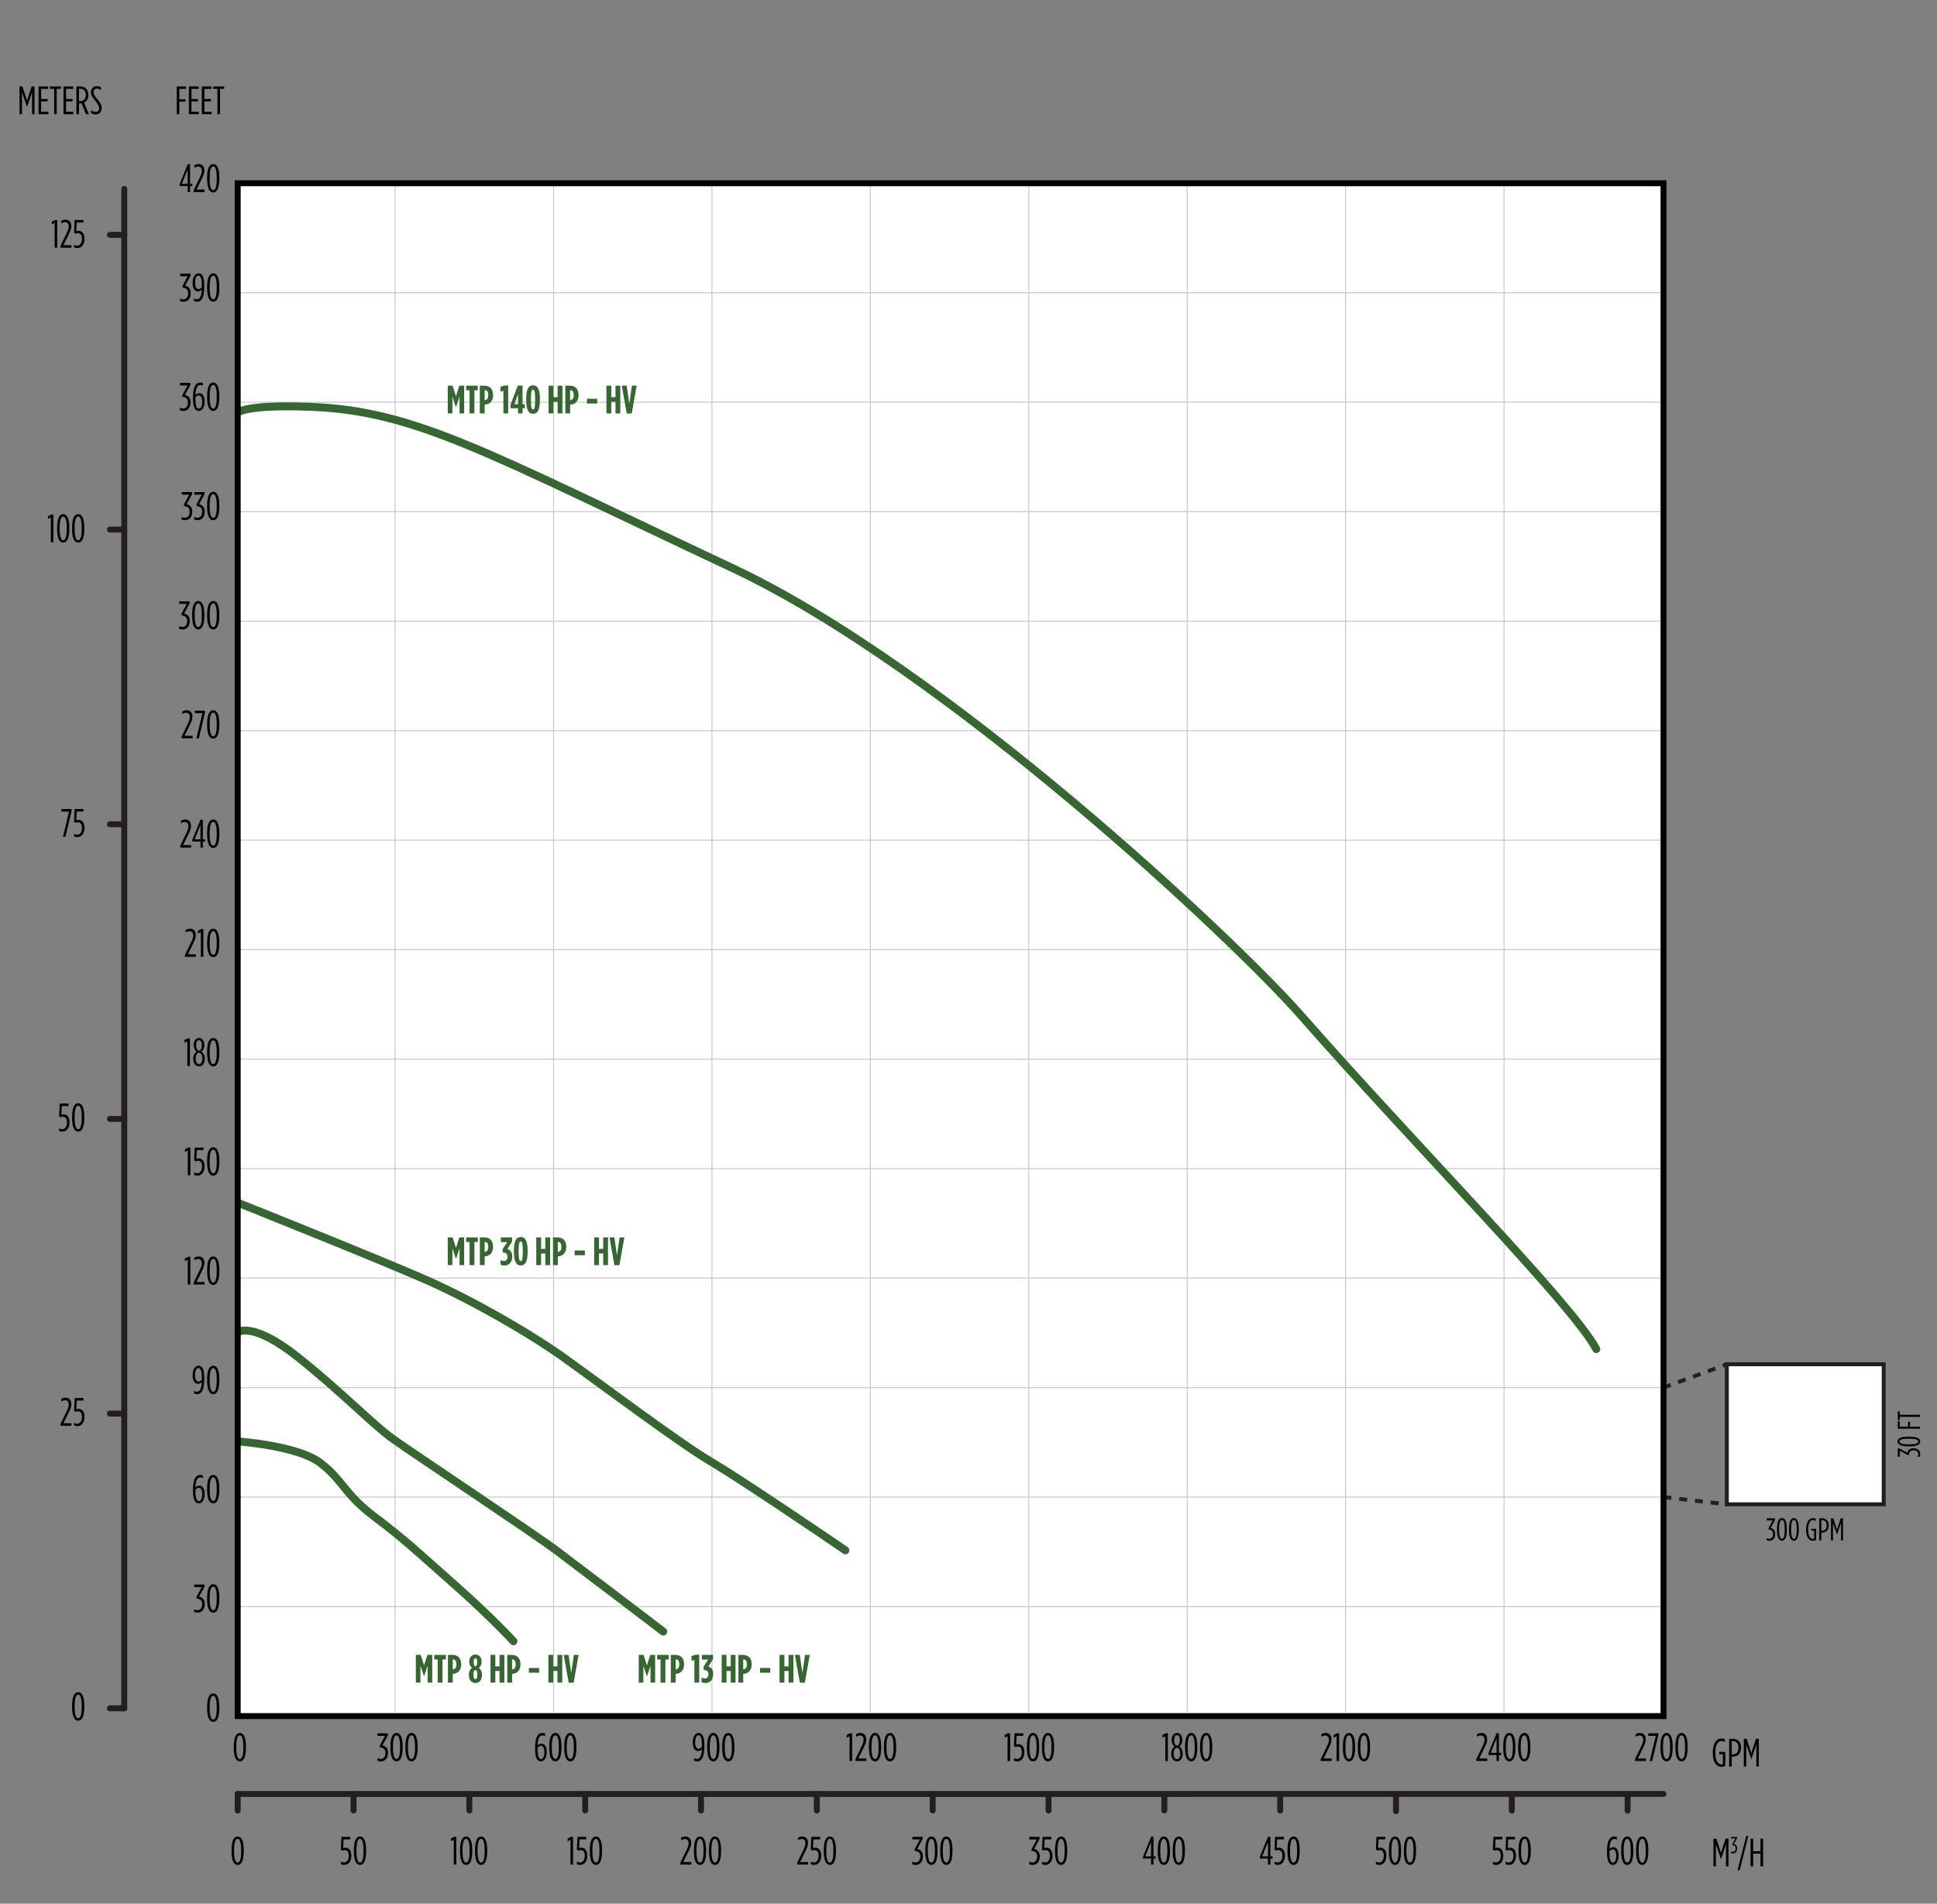 <?xml version="1.0" encoding="UTF-8"?>
<svg xmlns="http://www.w3.org/2000/svg" version="1.1" viewBox="0 0 489 480.5">
  <rect x="0" y="0" width="489" height="480.5" fill="#808080" stroke="none"/>
  <defs>
    <style>
      .cls-1, .cls-2, .cls-3, .cls-4 {
        stroke-miterlimit: 10;
      }

      .cls-1, .cls-2, .cls-3, .cls-4, .cls-5, .cls-6 {
        fill: none;
      }

      .cls-1, .cls-2, .cls-5 {
        stroke: #231f20;
      }

      .cls-7 {
        fill: #386633;
      }

      .cls-2 {
        stroke-dasharray: 2;
      }

      .cls-3 {
        stroke: #000;
      }

      .cls-3, .cls-5 {
        stroke-width: 1.5px;
      }

      .cls-8 {
        isolation: isolate;
      }

      .cls-4 {
        mix-blend-mode: multiply;
        stroke: #c7c8ca;
        stroke-width: .25px;
      }

      .cls-9 {
        fill: #fff;
      }

      .cls-5, .cls-6 {
        stroke-linecap: round;
        stroke-linejoin: round;
      }

      .cls-6 {
        stroke: #386633;
        stroke-width: 2px;
      }
    </style>
  </defs>
  <g class="cls-8">
    <g id="Layer_1">
      <rect class="cls-9" x="60.01" y="46.25" width="359.95" height="386.91"></rect>
      <rect class="cls-9" x="435.94" y="344.35" width="39.61" height="35.35"></rect>
      <line class="cls-4" x1="99.76" y1="45.88" x2="99.76" y2="432.15"></line>
      <line class="cls-4" x1="59.77" y1="45.88" x2="59.77" y2="432.15"></line>
      <line class="cls-4" x1="139.75" y1="45.88" x2="139.75" y2="432.15"></line>
      <line class="cls-4" x1="179.74" y1="45.88" x2="179.74" y2="432.15"></line>
      <line class="cls-4" x1="219.73" y1="45.88" x2="219.73" y2="432.15"></line>
      <line class="cls-4" x1="259.72" y1="45.88" x2="259.72" y2="432.15"></line>
      <line class="cls-4" x1="299.71" y1="45.88" x2="299.71" y2="432.15"></line>
      <line class="cls-4" x1="339.7" y1="45.88" x2="339.7" y2="432.15"></line>
      <line class="cls-4" x1="379.7" y1="45.88" x2="379.7" y2="432.15"></line>
      <line class="cls-4" x1="419.69" y1="45.88" x2="419.69" y2="432.15"></line>
      <line class="cls-4" x1="59.99" y1="405.52" x2="419.46" y2="405.52"></line>
      <line class="cls-4" x1="59.99" y1="433.15" x2="419.46" y2="433.15"></line>
      <line class="cls-4" x1="59.99" y1="377.88" x2="419.46" y2="377.88"></line>
      <line class="cls-4" x1="59.99" y1="350.25" x2="419.46" y2="350.25"></line>
      <line class="cls-4" x1="59.99" y1="322.61" x2="419.46" y2="322.61"></line>
      <line class="cls-4" x1="59.99" y1="294.97" x2="419.46" y2="294.97"></line>
      <line class="cls-4" x1="59.99" y1="267.34" x2="419.46" y2="267.34"></line>
      <line class="cls-4" x1="59.99" y1="239.7" x2="419.46" y2="239.7"></line>
      <line class="cls-4" x1="59.99" y1="212.06" x2="419.46" y2="212.06"></line>
      <line class="cls-4" x1="59.99" y1="184.43" x2="419.46" y2="184.43"></line>
      <line class="cls-4" x1="59.99" y1="156.79" x2="419.46" y2="156.79"></line>
      <line class="cls-4" x1="59.99" y1="129.16" x2="419.46" y2="129.16"></line>
      <line class="cls-4" x1="59.99" y1="101.52" x2="419.46" y2="101.52"></line>
      <line class="cls-4" x1="59.99" y1="73.88" x2="419.46" y2="73.88"></line>
      <line class="cls-4" x1="59.99" y1="46.25" x2="419.46" y2="46.25"></line>
      <line class="cls-2" x1="419.91" y1="350.25" x2="435.94" y2="344.35"></line>
      <line class="cls-2" x1="419.95" y1="377.88" x2="435.94" y2="379.7"></line>
      <rect class="cls-1" x="435.94" y="344.35" width="39.61" height="35.35"></rect>
      <g>
        <path d="M445.99,388.76v-.5c.22.1.41.15.72.15.47,0,.9-.43.9-1.19v-.06c0-.72-.42-1.04-1.14-1.1v-.35l1.05-1.95h-1.51v-.52h2.09v.41l-1.09,2.03c.61.14,1.13.54,1.13,1.46v.06c0,1.06-.63,1.7-1.4,1.7-.34,0-.54-.06-.74-.14Z"></path>
        <path d="M448.62,386.13v-.18c0-1.97.48-2.79,1.23-2.79s1.23.81,1.23,2.77v.18c0,1.98-.49,2.79-1.23,2.79s-1.23-.81-1.23-2.77ZM450.56,386.12v-.17c0-1.65-.29-2.31-.71-2.31s-.72.66-.72,2.3v.17c0,1.65.3,2.31.72,2.31s.71-.66.71-2.3Z"></path>
        <path d="M451.64,386.13v-.18c0-1.97.48-2.79,1.23-2.79s1.23.81,1.23,2.77v.18c0,1.98-.49,2.79-1.23,2.79s-1.23-.81-1.23-2.77ZM453.59,386.12v-.17c0-1.65-.29-2.31-.71-2.31s-.72.66-.72,2.3v.17c0,1.65.29,2.31.72,2.31s.71-.66.71-2.3Z"></path>
        <path d="M455.96,386.11v-.16c0-1.85.79-2.77,1.74-2.77.3,0,.5.06.7.17v.56c-.24-.14-.46-.23-.7-.23-.66,0-1.22.75-1.22,2.27v.18c0,1.6.55,2.29,1.21,2.29.12,0,.19,0,.3-.06v-2.01h-.74v-.47h1.22v2.81c-.3.15-.51.21-.82.21-.94,0-1.71-.9-1.71-2.78Z"></path>
        <path d="M459.27,383.23h.74c1.01,0,1.66.65,1.66,1.78v.02c0,1.12-.62,1.8-1.66,1.82h-.22v1.98h-.52v-5.6ZM460.04,386.37c.7,0,1.11-.48,1.11-1.33v-.02c0-.86-.43-1.32-1.11-1.32h-.25v2.66h.25Z"></path>
        <path d="M462.23,383.23h.58l.94,2.85.94-2.85h.58v5.6h-.5v-4.44l-1,2.95h-.03l-1-2.95v4.44h-.5v-5.6Z"></path>
      </g>
      <g>
        <path d="M484.62,367.71h-.5c.1-.22.15-.41.15-.72,0-.47-.43-.9-1.19-.9h-.06c-.72,0-1.04.42-1.1,1.14h-.35l-1.95-1.05v1.51h-.52v-2.09h.41l2.03,1.09c.14-.61.54-1.13,1.46-1.13h.06c1.06,0,1.7.63,1.7,1.4,0,.34-.06.54-.14.74Z"></path>
        <path d="M482,365.08h-.18c-1.97,0-2.79-.48-2.79-1.23s.81-1.23,2.77-1.23h.18c1.98,0,2.79.49,2.79,1.23s-.81,1.23-2.77,1.23ZM481.99,363.14h-.17c-1.65,0-2.31.29-2.31.71s.66.72,2.3.72h.17c1.65,0,2.31-.29,2.31-.72s-.66-.71-2.3-.71Z"></path>
        <path d="M479.1,360.62v-1.89h.49v1.37h2.11v-1.23h.48v1.23h2.52v.52h-5.6Z"></path>
        <path d="M479.59,357.62v.85h-.49v-2.22h.49v.86h5.11v.52h-5.11Z"></path>
      </g>
      <path d="M59.01,441.12v-.22c0-2.47.6-3.49,1.54-3.49s1.54,1.01,1.54,3.47v.22c0,2.47-.61,3.49-1.54,3.49s-1.54-1.01-1.54-3.47ZM61.44,441.11v-.21c0-2.06-.36-2.89-.89-2.89s-.9.82-.9,2.88v.21c0,2.06.37,2.89.9,2.89s.89-.82.89-2.88Z"></path>
      <g>
        <path d="M95.28,444.41v-.63c.28.12.51.19.9.19.59,0,1.13-.54,1.13-1.49v-.07c0-.9-.53-1.3-1.42-1.38v-.44l1.31-2.44h-1.89v-.65h2.61v.51l-1.37,2.54c.76.18,1.41.68,1.41,1.83v.08c0,1.33-.79,2.13-1.75,2.13-.43,0-.67-.07-.93-.18Z"></path>
        <path d="M98.57,441.12v-.22c0-2.47.6-3.49,1.54-3.49s1.54,1.01,1.54,3.47v.22c0,2.47-.61,3.49-1.54,3.49s-1.54-1.01-1.54-3.47ZM101,441.11v-.21c0-2.06-.36-2.89-.89-2.89s-.9.82-.9,2.88v.21c0,2.06.37,2.89.9,2.89s.89-.82.89-2.88Z"></path>
        <path d="M102.35,441.12v-.22c0-2.47.6-3.49,1.54-3.49s1.54,1.01,1.54,3.47v.22c0,2.47-.61,3.49-1.54,3.49s-1.54-1.01-1.54-3.47ZM104.78,441.11v-.21c0-2.06-.36-2.89-.89-2.89s-.9.82-.9,2.88v.21c0,2.06.37,2.89.9,2.89s.89-.82.89-2.88Z"></path>
      </g>
      <g>
        <path d="M135.76,444.27c-.4-.41-.67-1.25-.67-2.77v-.29c0-2.8.75-3.8,1.79-3.8.33,0,.52.07.72.15v.65c-.2-.11-.41-.18-.71-.18-.81,0-1.15,1.17-1.17,2.52.31-.3.61-.45.97-.45.69,0,1.34.59,1.34,2.09v.09c0,1.39-.64,2.31-1.47,2.31-.29,0-.57-.09-.8-.32ZM137.42,442.3v-.09c0-1.08-.4-1.54-.85-1.54-.32,0-.58.18-.85.44v.63c0,1.75.42,2.27.85,2.27.53,0,.85-.73.85-1.71Z"></path>
        <path d="M138.66,441.12v-.22c0-2.47.6-3.49,1.54-3.49s1.54,1.01,1.54,3.47v.22c0,2.47-.61,3.49-1.54,3.49s-1.54-1.01-1.54-3.47ZM141.09,441.11v-.21c0-2.06-.36-2.89-.89-2.89s-.9.82-.9,2.88v.21c0,2.06.37,2.89.9,2.89s.89-.82.89-2.88Z"></path>
        <path d="M142.44,441.12v-.22c0-2.47.6-3.49,1.54-3.49s1.54,1.01,1.54,3.47v.22c0,2.47-.61,3.49-1.54,3.49s-1.54-1.01-1.54-3.47ZM144.87,441.11v-.21c0-2.06-.36-2.89-.89-2.89s-.9.82-.9,2.88v.21c0,2.06.37,2.89.9,2.89s.89-.82.89-2.88Z"></path>
      </g>
      <g>
        <path d="M177.19,441.54c-.31.29-.62.44-.97.44-.69,0-1.34-.59-1.34-2.14v-.07c0-1.44.65-2.36,1.48-2.36.29,0,.56.09.8.32.4.41.66,1.25.66,2.77v.29c0,2.8-.75,3.8-1.78,3.8-.34,0-.6-.08-.82-.18v-.65c.22.12.5.21.8.21.8,0,1.14-1.13,1.17-2.43ZM177.19,440.97v-.72c0-1.75-.41-2.26-.84-2.26-.53,0-.85.73-.85,1.76v.07c0,1.14.39,1.59.85,1.59.31,0,.57-.18.84-.44Z"></path>
        <path d="M178.54,441.12v-.22c0-2.47.6-3.49,1.54-3.49s1.54,1.01,1.54,3.47v.22c0,2.47-.61,3.49-1.54,3.49s-1.54-1.01-1.54-3.47ZM180.97,441.11v-.21c0-2.06-.36-2.89-.89-2.89s-.9.82-.9,2.88v.21c0,2.06.37,2.89.9,2.89s.89-.82.89-2.88Z"></path>
        <path d="M182.32,441.12v-.22c0-2.47.6-3.49,1.54-3.49s1.54,1.01,1.54,3.47v.22c0,2.47-.61,3.49-1.54,3.49s-1.54-1.01-1.54-3.47ZM184.75,441.11v-.21c0-2.06-.36-2.89-.89-2.89s-.9.82-.9,2.88v.21c0,2.06.37,2.89.9,2.89s.89-.82.89-2.88Z"></path>
      </g>
      <g>
        <path d="M214.48,438.24l-.73.38v-.7l.85-.43h.52v7.01h-.64v-6.26Z"></path>
        <path d="M215.96,444.01l1.58-3.26c.33-.69.49-1.15.49-1.68,0-.61-.34-1.02-.9-1.02-.39,0-.71.14-1,.33v-.66c.28-.16.64-.31,1.1-.31.88,0,1.45.62,1.45,1.56v.05c0,.64-.19,1.17-.58,1.96l-1.4,2.88h2.02v.64h-2.76v-.49Z"></path>
        <path d="M219.37,441.12v-.22c0-2.47.6-3.49,1.54-3.49s1.54,1.01,1.54,3.47v.22c0,2.47-.61,3.49-1.54,3.49s-1.54-1.01-1.54-3.47ZM221.8,441.11v-.21c0-2.06-.36-2.89-.89-2.89s-.9.82-.9,2.88v.21c0,2.06.37,2.89.9,2.89s.89-.82.89-2.88Z"></path>
        <path d="M223.15,441.12v-.22c0-2.47.6-3.49,1.54-3.49s1.54,1.01,1.54,3.47v.22c0,2.47-.61,3.49-1.54,3.49s-1.54-1.01-1.54-3.47ZM225.58,441.11v-.21c0-2.06-.36-2.89-.89-2.89s-.9.82-.9,2.88v.21c0,2.06.37,2.89.9,2.89s.89-.82.89-2.88Z"></path>
      </g>
      <g>
        <path d="M254.37,438.24l-.73.38v-.7l.85-.43h.52v7.01h-.64v-6.26Z"></path>
        <path d="M255.97,444.4v-.63c.21.1.47.2.83.2.67,0,1.16-.67,1.16-1.67v-.05c0-1.05-.46-1.41-.99-1.41-.27,0-.43.05-.62.13l-.38-.25.15-3.22h2.22v.63h-1.7l-.1,2.21c.16-.06.32-.11.57-.11.78,0,1.49.57,1.49,2.01v.05c0,1.38-.75,2.3-1.77,2.3-.39,0-.66-.09-.86-.19Z"></path>
        <path d="M259.25,441.12v-.22c0-2.47.6-3.49,1.54-3.49s1.54,1.01,1.54,3.47v.22c0,2.47-.61,3.49-1.54,3.49s-1.54-1.01-1.54-3.47ZM261.68,441.11v-.21c0-2.06-.36-2.89-.89-2.89s-.9.82-.9,2.88v.21c0,2.06.37,2.89.9,2.89s.89-.82.89-2.88Z"></path>
        <path d="M263.03,441.12v-.22c0-2.47.6-3.49,1.54-3.49s1.54,1.01,1.54,3.47v.22c0,2.47-.61,3.49-1.54,3.49s-1.54-1.01-1.54-3.47ZM265.46,441.11v-.21c0-2.06-.36-2.89-.89-2.89s-.9.82-.9,2.88v.21c0,2.06.37,2.89.9,2.89s.89-.82.89-2.88Z"></path>
      </g>
      <g>
        <path d="M294.19,438.24l-.73.38v-.7l.85-.43h.52v7.01h-.64v-6.26Z"></path>
        <path d="M295.67,442.68v-.07c0-.84.38-1.49.89-1.76-.48-.28-.77-.84-.77-1.61v-.06c0-1.12.61-1.77,1.34-1.77s1.34.65,1.34,1.77v.06c0,.77-.3,1.33-.77,1.61.51.27.89.92.89,1.76v.07c0,1.15-.6,1.91-1.46,1.91s-1.46-.76-1.46-1.91ZM297.96,442.65v-.04c0-.89-.36-1.46-.83-1.46s-.83.57-.83,1.46v.04c0,.85.33,1.39.83,1.39s.83-.54.83-1.39ZM297.85,439.26v-.04c0-.8-.29-1.26-.72-1.26s-.73.46-.73,1.26v.04c0,.74.29,1.35.73,1.35s.72-.61.72-1.35Z"></path>
        <path d="M299.18,441.12v-.22c0-2.47.6-3.49,1.54-3.49s1.54,1.01,1.54,3.47v.22c0,2.47-.61,3.49-1.54,3.49s-1.54-1.01-1.54-3.47ZM301.61,441.11v-.21c0-2.06-.36-2.89-.89-2.89s-.9.82-.9,2.88v.21c0,2.06.37,2.89.9,2.89s.89-.82.89-2.88Z"></path>
        <path d="M302.96,441.12v-.22c0-2.47.6-3.49,1.54-3.49s1.54,1.01,1.54,3.47v.22c0,2.47-.61,3.49-1.54,3.49s-1.54-1.01-1.54-3.47ZM305.39,441.11v-.21c0-2.06-.36-2.89-.89-2.89s-.9.82-.9,2.88v.21c0,2.06.37,2.89.9,2.89s.89-.82.89-2.88Z"></path>
      </g>
      <g>
        <path d="M333.42,444.01l1.58-3.26c.33-.69.49-1.15.49-1.68,0-.61-.34-1.02-.9-1.02-.39,0-.71.14-1,.33v-.66c.28-.16.64-.31,1.1-.31.88,0,1.45.62,1.45,1.56v.05c0,.64-.19,1.17-.58,1.96l-1.4,2.88h2.02v.64h-2.76v-.49Z"></path>
        <path d="M337.42,438.24l-.73.38v-.7l.85-.43h.52v7.01h-.64v-6.26Z"></path>
        <path d="M339.01,441.12v-.22c0-2.47.6-3.49,1.54-3.49s1.54,1.01,1.54,3.47v.22c0,2.47-.61,3.49-1.54,3.49s-1.54-1.01-1.54-3.47ZM341.44,441.11v-.21c0-2.06-.36-2.89-.89-2.89s-.9.82-.9,2.88v.21c0,2.06.37,2.89.9,2.89s.89-.82.89-2.88Z"></path>
        <path d="M342.79,441.12v-.22c0-2.47.6-3.49,1.54-3.49s1.54,1.01,1.54,3.47v.22c0,2.47-.61,3.49-1.54,3.49s-1.54-1.01-1.54-3.47ZM345.22,441.11v-.21c0-2.06-.36-2.89-.89-2.89s-.9.82-.9,2.88v.21c0,2.06.37,2.89.9,2.89s.89-.82.89-2.88Z"></path>
      </g>
      <g>
        <path d="M372.7,444.01l1.58-3.26c.33-.69.49-1.15.49-1.68,0-.61-.34-1.02-.9-1.02-.39,0-.71.14-1,.33v-.66c.28-.16.64-.31,1.1-.31.88,0,1.45.62,1.45,1.56v.05c0,.64-.19,1.17-.58,1.96l-1.4,2.88h2.02v.64h-2.76v-.49Z"></path>
        <path d="M377.81,442.98h-2.04v-.5l2.05-5.02h.59v4.96h.56v.56h-.56v1.52h-.6v-1.52ZM377.81,442.42v-3.65l-1.47,3.65h1.47Z"></path>
        <path d="M379.49,441.12v-.22c0-2.47.6-3.49,1.54-3.49s1.54,1.01,1.54,3.47v.22c0,2.47-.61,3.49-1.54,3.49s-1.54-1.01-1.54-3.47ZM381.92,441.11v-.21c0-2.06-.36-2.89-.89-2.89s-.9.82-.9,2.88v.21c0,2.06.37,2.89.9,2.89s.89-.82.89-2.88Z"></path>
        <path d="M383.27,441.12v-.22c0-2.47.6-3.49,1.54-3.49s1.54,1.01,1.54,3.47v.22c0,2.47-.61,3.49-1.54,3.49s-1.54-1.01-1.54-3.47ZM385.7,441.11v-.21c0-2.06-.36-2.89-.89-2.89s-.9.82-.9,2.88v.21c0,2.06.37,2.89.9,2.89s.89-.82.89-2.88Z"></path>
      </g>
      <g>
        <path d="M412.76,444.01l1.58-3.26c.33-.69.49-1.15.49-1.68,0-.61-.34-1.02-.9-1.02-.39,0-.71.14-1,.33v-.66c.28-.16.64-.31,1.1-.31.88,0,1.45.62,1.45,1.56v.05c0,.64-.19,1.17-.58,1.96l-1.4,2.88h2.02v.64h-2.76v-.49Z"></path>
        <path d="M418.01,438.15h-1.92v-.65h2.55v.51l-1.53,6.49h-.64l1.54-6.35Z"></path>
        <path d="M419.19,441.12v-.22c0-2.47.6-3.49,1.54-3.49s1.54,1.01,1.54,3.47v.22c0,2.47-.61,3.49-1.54,3.49s-1.54-1.01-1.54-3.47ZM421.62,441.11v-.21c0-2.06-.36-2.89-.89-2.89s-.9.82-.9,2.88v.21c0,2.06.37,2.89.9,2.89s.89-.82.89-2.88Z"></path>
        <path d="M422.97,441.12v-.22c0-2.47.6-3.49,1.54-3.49s1.54,1.01,1.54,3.47v.22c0,2.47-.61,3.49-1.54,3.49s-1.54-1.01-1.54-3.47ZM425.4,441.11v-.21c0-2.06-.36-2.89-.89-2.89s-.9.82-.9,2.88v.21c0,2.06.37,2.89.9,2.89s.89-.82.89-2.88Z"></path>
      </g>
      <g>
        <path d="M12.83,130.61l-.73.38v-.7l.85-.43h.52v7.01h-.64v-6.26Z"></path>
        <path d="M14.42,133.49v-.22c0-2.47.6-3.49,1.54-3.49s1.54,1.01,1.54,3.47v.22c0,2.47-.61,3.49-1.54,3.49s-1.54-1.01-1.54-3.47ZM16.85,133.48v-.21c0-2.06-.36-2.89-.89-2.89s-.9.82-.9,2.88v.21c0,2.06.37,2.89.9,2.89s.89-.82.89-2.88Z"></path>
        <path d="M18.2,133.49v-.22c0-2.47.6-3.49,1.54-3.49s1.54,1.01,1.54,3.47v.22c0,2.47-.61,3.49-1.54,3.49s-1.54-1.01-1.54-3.47ZM20.63,133.48v-.21c0-2.06-.36-2.89-.89-2.89s-.9.82-.9,2.88v.21c0,2.06.37,2.89.9,2.89s.89-.82.89-2.88Z"></path>
      </g>
      <g>
        <path d="M13.8,56.27l-.73.38v-.7l.85-.43h.52v7.01h-.64v-6.26Z"></path>
        <path d="M15.28,62.04l1.58-3.26c.33-.69.49-1.15.49-1.68,0-.61-.34-1.02-.9-1.02-.39,0-.71.14-1,.33v-.66c.28-.16.64-.31,1.1-.31.88,0,1.45.62,1.45,1.56v.05c0,.64-.19,1.17-.58,1.96l-1.4,2.88h2.02v.64h-2.76v-.49Z"></path>
        <path d="M18.7,62.43v-.63c.21.1.47.2.83.2.67,0,1.16-.67,1.16-1.67v-.05c0-1.05-.46-1.41-.99-1.41-.27,0-.43.05-.62.13l-.38-.25.15-3.22h2.22v.63h-1.7l-.1,2.21c.16-.06.32-.11.57-.11.78,0,1.49.57,1.49,2.01v.05c0,1.38-.75,2.3-1.77,2.3-.39,0-.66-.09-.86-.19Z"></path>
      </g>
      <g>
        <path d="M17.43,204.86h-1.92v-.65h2.55v.51l-1.53,6.49h-.64l1.54-6.35Z"></path>
        <path d="M18.7,211.11v-.63c.21.1.47.2.83.2.67,0,1.16-.67,1.16-1.67v-.05c0-1.05-.46-1.41-.99-1.41-.27,0-.43.05-.62.13l-.38-.25.15-3.22h2.22v.63h-1.7l-.1,2.21c.16-.06.32-.11.57-.11.78,0,1.49.57,1.49,2.01v.05c0,1.38-.75,2.3-1.77,2.3-.39,0-.66-.09-.86-.19Z"></path>
      </g>
      <g>
        <path d="M14.92,285.44v-.63c.21.1.47.2.83.2.67,0,1.16-.67,1.16-1.67v-.05c0-1.05-.46-1.41-.99-1.41-.27,0-.43.05-.62.13l-.38-.25.15-3.22h2.22v.63h-1.7l-.1,2.21c.16-.06.32-.11.57-.11.78,0,1.49.57,1.49,2.01v.05c0,1.38-.75,2.3-1.77,2.3-.39,0-.66-.09-.86-.19Z"></path>
        <path d="M18.2,282.17v-.22c0-2.47.6-3.49,1.54-3.49s1.54,1.01,1.54,3.47v.22c0,2.47-.61,3.49-1.54,3.49s-1.54-1.01-1.54-3.47ZM20.63,282.16v-.21c0-2.06-.36-2.89-.89-2.89s-.9.82-.9,2.88v.21c0,2.06.37,2.89.9,2.89s.89-.82.89-2.88Z"></path>
      </g>
      <g>
        <path d="M15.28,359.39l1.58-3.26c.33-.69.49-1.15.49-1.68,0-.61-.34-1.02-.9-1.02-.39,0-.71.14-1,.33v-.66c.28-.16.64-.31,1.1-.31.88,0,1.45.62,1.45,1.56v.05c0,.64-.19,1.17-.58,1.96l-1.4,2.88h2.02v.64h-2.76v-.49Z"></path>
        <path d="M18.7,359.78v-.63c.21.1.47.2.83.2.67,0,1.16-.67,1.16-1.67v-.05c0-1.05-.46-1.41-.99-1.41-.27,0-.43.05-.62.13l-.38-.25.15-3.22h2.22v.63h-1.7l-.1,2.21c.16-.06.32-.11.57-.11.78,0,1.49.57,1.49,2.01v.05c0,1.38-.75,2.3-1.77,2.3-.39,0-.66-.09-.86-.19Z"></path>
      </g>
      <path d="M18.2,430.84v-.22c0-2.47.6-3.49,1.54-3.49s1.54,1.01,1.54,3.47v.22c0,2.47-.61,3.49-1.54,3.49s-1.54-1.01-1.54-3.47ZM20.63,430.83v-.21c0-2.06-.36-2.89-.89-2.89s-.9.82-.9,2.88v.21c0,2.06.37,2.89.9,2.89s.89-.82.89-2.88Z"></path>
      <g>
        <path d="M49,406.86v-.63c.28.12.51.19.9.19.59,0,1.13-.54,1.13-1.49v-.07c0-.9-.53-1.3-1.42-1.38v-.44l1.31-2.44h-1.89v-.65h2.61v.51l-1.37,2.54c.76.18,1.41.68,1.41,1.83v.08c0,1.33-.79,2.13-1.75,2.13-.43,0-.67-.07-.93-.18Z"></path>
        <path d="M52.29,403.58v-.22c0-2.47.6-3.49,1.54-3.49s1.54,1.01,1.54,3.47v.22c0,2.47-.61,3.49-1.54,3.49s-1.54-1.01-1.54-3.47ZM54.72,403.56v-.21c0-2.06-.36-2.89-.89-2.89s-.9.82-.9,2.88v.21c0,2.06.37,2.89.9,2.89s.89-.82.89-2.88Z"></path>
      </g>
      <g>
        <path d="M49.39,379.15c-.4-.41-.67-1.25-.67-2.77v-.29c0-2.8.75-3.8,1.79-3.8.33,0,.52.07.72.15v.65c-.2-.11-.41-.18-.71-.18-.81,0-1.15,1.17-1.17,2.52.31-.3.61-.45.97-.45.69,0,1.34.59,1.34,2.09v.09c0,1.39-.64,2.31-1.47,2.31-.29,0-.57-.09-.8-.32ZM51.05,377.18v-.09c0-1.08-.4-1.54-.85-1.54-.32,0-.58.18-.85.44v.63c0,1.75.42,2.27.85,2.27.53,0,.85-.73.85-1.71Z"></path>
        <path d="M52.29,376v-.22c0-2.47.6-3.49,1.54-3.49s1.54,1.01,1.54,3.47v.22c0,2.47-.61,3.49-1.54,3.49s-1.54-1.01-1.54-3.47ZM54.72,375.99v-.21c0-2.06-.36-2.89-.89-2.89s-.9.82-.9,2.88v.21c0,2.06.37,2.89.9,2.89s.89-.82.89-2.88Z"></path>
      </g>
      <g>
        <path d="M50.94,348.85c-.31.29-.62.44-.97.44-.69,0-1.34-.59-1.34-2.14v-.07c0-1.44.65-2.36,1.48-2.36.29,0,.56.09.8.32.4.41.66,1.25.66,2.77v.29c0,2.8-.75,3.8-1.78,3.8-.34,0-.6-.08-.82-.18v-.65c.22.12.5.21.8.21.8,0,1.14-1.13,1.17-2.43ZM50.94,348.28v-.72c0-1.75-.41-2.26-.84-2.26-.53,0-.85.73-.85,1.76v.07c0,1.14.39,1.59.85,1.59.31,0,.57-.18.84-.44Z"></path>
        <path d="M52.29,348.43v-.22c0-2.47.6-3.49,1.54-3.49s1.54,1.01,1.54,3.47v.22c0,2.47-.61,3.49-1.54,3.49s-1.54-1.01-1.54-3.47ZM54.72,348.42v-.21c0-2.06-.36-2.89-.89-2.89s-.9.82-.9,2.88v.21c0,2.06.37,2.89.9,2.89s.89-.82.89-2.88Z"></path>
      </g>
      <g>
        <path d="M47.4,317.97l-.73.38v-.7l.85-.43h.52v7.01h-.64v-6.26Z"></path>
        <path d="M48.88,323.74l1.58-3.26c.33-.69.49-1.15.49-1.68,0-.61-.34-1.02-.9-1.02-.39,0-.71.14-1,.33v-.66c.28-.16.64-.31,1.1-.31.88,0,1.45.62,1.45,1.56v.05c0,.64-.19,1.17-.58,1.96l-1.4,2.88h2.02v.64h-2.76v-.49Z"></path>
        <path d="M52.29,320.85v-.22c0-2.47.6-3.49,1.54-3.49s1.54,1.01,1.54,3.47v.22c0,2.47-.61,3.49-1.54,3.49s-1.54-1.01-1.54-3.47ZM54.72,320.84v-.21c0-2.06-.36-2.89-.89-2.89s-.9.82-.9,2.88v.21c0,2.06.37,2.89.9,2.89s.89-.82.89-2.88Z"></path>
      </g>
      <g>
        <path d="M47.41,290.4l-.73.38v-.7l.85-.43h.52v7.01h-.64v-6.26Z"></path>
        <path d="M49.01,296.56v-.63c.21.1.47.2.83.2.67,0,1.16-.67,1.16-1.67v-.05c0-1.05-.46-1.41-.99-1.41-.27,0-.43.05-.62.13l-.38-.25.15-3.22h2.22v.63h-1.7l-.1,2.21c.16-.06.32-.11.57-.11.78,0,1.49.57,1.49,2.01v.05c0,1.38-.75,2.3-1.77,2.3-.39,0-.66-.09-.86-.19Z"></path>
        <path d="M52.29,293.28v-.22c0-2.47.6-3.49,1.54-3.49s1.54,1.01,1.54,3.47v.22c0,2.47-.61,3.49-1.54,3.49s-1.54-1.01-1.54-3.47ZM54.72,293.27v-.21c0-2.06-.36-2.89-.89-2.89s-.9.82-.9,2.88v.21c0,2.06.37,2.89.9,2.89s.89-.82.89-2.88Z"></path>
      </g>
      <g>
        <path d="M47.3,262.83l-.73.38v-.7l.85-.43h.52v7.01h-.64v-6.26Z"></path>
        <path d="M48.78,267.26v-.07c0-.84.38-1.49.89-1.76-.48-.28-.77-.84-.77-1.61v-.06c0-1.12.61-1.77,1.34-1.77s1.34.65,1.34,1.77v.06c0,.77-.3,1.33-.77,1.61.51.27.89.92.89,1.76v.07c0,1.15-.6,1.91-1.46,1.91s-1.46-.76-1.46-1.91ZM51.07,267.23v-.04c0-.89-.36-1.46-.83-1.46s-.83.57-.83,1.46v.04c0,.85.33,1.39.83,1.39s.83-.54.83-1.39ZM50.96,263.85v-.04c0-.8-.29-1.26-.72-1.26s-.73.46-.73,1.26v.04c0,.74.29,1.35.73,1.35s.72-.61.72-1.35Z"></path>
        <path d="M52.29,265.71v-.22c0-2.47.6-3.49,1.54-3.49s1.54,1.01,1.54,3.47v.22c0,2.47-.61,3.49-1.54,3.49s-1.54-1.01-1.54-3.47ZM54.72,265.7v-.21c0-2.06-.36-2.89-.89-2.89s-.9.82-.9,2.88v.21c0,2.06.37,2.89.9,2.89s.89-.82.89-2.88Z"></path>
      </g>
      <g>
        <path d="M46.7,241.02l1.58-3.26c.33-.69.49-1.15.49-1.68,0-.61-.34-1.02-.9-1.02-.39,0-.71.14-1,.33v-.66c.28-.16.64-.31,1.1-.31.88,0,1.45.62,1.45,1.56v.05c0,.64-.19,1.17-.58,1.96l-1.4,2.88h2.02v.64h-2.76v-.49Z"></path>
        <path d="M50.7,235.25l-.73.38v-.7l.85-.43h.52v7.01h-.64v-6.26Z"></path>
        <path d="M52.29,238.13v-.22c0-2.47.6-3.49,1.54-3.49s1.54,1.01,1.54,3.47v.22c0,2.47-.61,3.49-1.54,3.49s-1.54-1.01-1.54-3.47ZM54.72,238.12v-.21c0-2.06-.36-2.89-.89-2.89s-.9.82-.9,2.88v.21c0,2.06.37,2.89.9,2.89s.89-.82.89-2.88Z"></path>
      </g>
      <g>
        <path d="M45.5,213.45l1.58-3.26c.33-.69.49-1.15.49-1.68,0-.61-.34-1.02-.9-1.02-.39,0-.71.14-1,.33v-.66c.28-.16.64-.31,1.1-.31.88,0,1.45.62,1.45,1.56v.05c0,.64-.19,1.17-.58,1.96l-1.4,2.88h2.02v.64h-2.76v-.49Z"></path>
        <path d="M50.61,212.42h-2.04v-.5l2.05-5.02h.59v4.96h.56v.56h-.56v1.52h-.6v-1.52ZM50.61,211.86v-3.65l-1.47,3.65h1.47Z"></path>
        <path d="M52.29,210.56v-.22c0-2.47.6-3.49,1.54-3.49s1.54,1.01,1.54,3.47v.22c0,2.47-.61,3.49-1.54,3.49s-1.54-1.01-1.54-3.47ZM54.72,210.55v-.21c0-2.06-.36-2.89-.89-2.89s-.9.82-.9,2.88v.21c0,2.06.37,2.89.9,2.89s.89-.82.89-2.88Z"></path>
      </g>
      <g>
        <path d="M45.86,185.87l1.58-3.26c.33-.69.49-1.15.49-1.68,0-.61-.34-1.02-.9-1.02-.39,0-.71.14-1,.33v-.66c.28-.16.64-.31,1.1-.31.88,0,1.45.62,1.45,1.56v.05c0,.64-.19,1.17-.58,1.96l-1.4,2.88h2.02v.64h-2.76v-.49Z"></path>
        <path d="M51.11,180.01h-1.92v-.65h2.55v.51l-1.53,6.49h-.64l1.54-6.35Z"></path>
        <path d="M52.29,182.98v-.22c0-2.47.6-3.49,1.54-3.49s1.54,1.01,1.54,3.47v.22c0,2.47-.61,3.49-1.54,3.49s-1.54-1.01-1.54-3.47ZM54.72,182.97v-.21c0-2.06-.36-2.89-.89-2.89s-.9.82-.9,2.88v.21c0,2.06.37,2.89.9,2.89s.89-.82.89-2.88Z"></path>
      </g>
      <g>
        <path d="M45.22,158.7v-.63c.28.12.51.19.9.19.59,0,1.13-.54,1.13-1.49v-.07c0-.9-.53-1.3-1.42-1.38v-.44l1.31-2.44h-1.89v-.65h2.61v.51l-1.37,2.54c.76.18,1.41.68,1.41,1.83v.08c0,1.33-.79,2.13-1.75,2.13-.43,0-.67-.07-.93-.18Z"></path>
        <path d="M48.51,155.41v-.22c0-2.47.6-3.49,1.54-3.49s1.54,1.01,1.54,3.47v.22c0,2.47-.61,3.49-1.54,3.49s-1.54-1.01-1.54-3.47ZM50.94,155.4v-.21c0-2.06-.36-2.89-.89-2.89s-.9.82-.9,2.88v.21c0,2.06.37,2.89.9,2.89s.89-.82.89-2.88Z"></path>
        <path d="M52.29,155.41v-.22c0-2.47.6-3.49,1.54-3.49s1.54,1.01,1.54,3.47v.22c0,2.47-.61,3.49-1.54,3.49s-1.54-1.01-1.54-3.47ZM54.72,155.4v-.21c0-2.06-.36-2.89-.89-2.89s-.9.82-.9,2.88v.21c0,2.06.37,2.89.9,2.89s.89-.82.89-2.88Z"></path>
      </g>
      <g>
        <path d="M45.85,131.12v-.63c.28.12.51.19.9.19.59,0,1.13-.54,1.13-1.49v-.07c0-.9-.53-1.3-1.42-1.38v-.44l1.31-2.44h-1.89v-.65h2.61v.51l-1.37,2.54c.76.18,1.41.68,1.41,1.83v.08c0,1.33-.79,2.13-1.75,2.13-.43,0-.67-.07-.93-.18Z"></path>
        <path d="M49,131.12v-.63c.28.12.51.19.9.19.59,0,1.13-.54,1.13-1.49v-.07c0-.9-.53-1.3-1.42-1.38v-.44l1.31-2.44h-1.89v-.65h2.61v.51l-1.37,2.54c.76.18,1.41.68,1.41,1.83v.08c0,1.33-.79,2.13-1.75,2.13-.43,0-.67-.07-.93-.18Z"></path>
        <path d="M52.29,127.84v-.22c0-2.47.6-3.49,1.54-3.49s1.54,1.01,1.54,3.47v.22c0,2.47-.61,3.49-1.54,3.49s-1.54-1.01-1.54-3.47ZM54.72,127.83v-.21c0-2.06-.36-2.89-.89-2.89s-.9.82-.9,2.88v.21c0,2.06.37,2.89.9,2.89s.89-.82.89-2.88Z"></path>
      </g>
      <g>
        <path d="M45.42,103.55v-.63c.28.12.51.19.9.19.59,0,1.13-.54,1.13-1.49v-.07c0-.9-.53-1.3-1.42-1.38v-.44l1.31-2.44h-1.89v-.65h2.61v.51l-1.37,2.54c.76.18,1.41.68,1.41,1.83v.08c0,1.33-.79,2.13-1.75,2.13-.43,0-.67-.07-.93-.18Z"></path>
        <path d="M49.39,103.41c-.4-.41-.67-1.25-.67-2.77v-.29c0-2.8.75-3.8,1.79-3.8.33,0,.52.07.72.15v.65c-.2-.11-.41-.18-.71-.18-.81,0-1.15,1.17-1.17,2.52.31-.3.61-.45.97-.45.69,0,1.34.59,1.34,2.09v.09c0,1.39-.64,2.31-1.47,2.31-.29,0-.57-.09-.8-.32ZM51.05,101.44v-.09c0-1.08-.4-1.54-.85-1.54-.32,0-.58.18-.85.44v.63c0,1.75.42,2.27.85,2.27.53,0,.85-.73.85-1.71Z"></path>
        <path d="M52.29,100.26v-.22c0-2.47.6-3.49,1.54-3.49s1.54,1.01,1.54,3.47v.22c0,2.47-.61,3.49-1.54,3.49s-1.54-1.01-1.54-3.47ZM54.72,100.25v-.21c0-2.06-.36-2.89-.89-2.89s-.9.82-.9,2.88v.21c0,2.06.37,2.89.9,2.89s.89-.82.89-2.88Z"></path>
      </g>
      <g>
        <path d="M45.47,75.98v-.63c.28.12.51.19.9.19.59,0,1.13-.54,1.13-1.49v-.07c0-.9-.53-1.3-1.42-1.38v-.44l1.31-2.44h-1.89v-.65h2.61v.51l-1.37,2.54c.76.18,1.41.68,1.41,1.83v.08c0,1.33-.79,2.13-1.75,2.13-.43,0-.67-.07-.93-.18Z"></path>
        <path d="M50.94,73.11c-.31.29-.62.44-.97.44-.69,0-1.34-.59-1.34-2.14v-.07c0-1.44.65-2.36,1.48-2.36.29,0,.56.09.8.32.4.41.66,1.25.66,2.77v.29c0,2.8-.75,3.8-1.78,3.8-.34,0-.6-.08-.82-.18v-.65c.22.12.5.21.8.21.8,0,1.14-1.13,1.17-2.43ZM50.94,72.54v-.72c0-1.75-.41-2.26-.84-2.26-.53,0-.85.73-.85,1.76v.07c0,1.14.39,1.59.85,1.59.31,0,.57-.18.84-.44Z"></path>
        <path d="M52.29,72.69v-.22c0-2.47.6-3.49,1.54-3.49s1.54,1.01,1.54,3.47v.22c0,2.47-.61,3.49-1.54,3.49s-1.54-1.01-1.54-3.47ZM54.72,72.68v-.21c0-2.06-.36-2.89-.89-2.89s-.9.82-.9,2.88v.21c0,2.06.37,2.89.9,2.89s.89-.82.89-2.88Z"></path>
      </g>
      <g>
        <path d="M47.38,46.97h-2.04v-.5l2.05-5.02h.59v4.96h.56v.56h-.56v1.52h-.6v-1.52ZM47.38,46.41v-3.65l-1.47,3.65h1.47Z"></path>
        <path d="M48.88,48l1.58-3.26c.33-.69.49-1.15.49-1.68,0-.61-.34-1.02-.9-1.02-.39,0-.71.14-1,.33v-.66c.28-.16.64-.31,1.1-.31.88,0,1.45.62,1.45,1.56v.05c0,.64-.19,1.17-.58,1.96l-1.4,2.88h2.02v.64h-2.76v-.49Z"></path>
        <path d="M52.29,45.11v-.22c0-2.47.6-3.49,1.54-3.49s1.54,1.01,1.54,3.47v.22c0,2.47-.61,3.49-1.54,3.49s-1.54-1.01-1.54-3.47ZM54.72,45.1v-.21c0-2.06-.36-2.89-.89-2.89s-.9.82-.9,2.88v.21c0,2.06.37,2.89.9,2.89s.89-.82.89-2.88Z"></path>
      </g>
      <path d="M52.29,431.15v-.22c0-2.47.6-3.49,1.54-3.49s1.54,1.01,1.54,3.47v.22c0,2.47-.61,3.49-1.54,3.49s-1.54-1.01-1.54-3.47ZM54.72,431.14v-.21c0-2.06-.36-2.89-.89-2.89s-.9.82-.9,2.88v.21c0,2.06.37,2.89.9,2.89s.89-.82.89-2.88Z"></path>
      <path d="M58.45,467.26v-.22c0-2.47.6-3.49,1.54-3.49s1.54,1.01,1.54,3.47v.22c0,2.47-.61,3.49-1.54,3.49s-1.54-1.01-1.54-3.47ZM60.88,467.25v-.21c0-2.06-.36-2.89-.89-2.89s-.9.82-.9,2.88v.21c0,2.06.37,2.89.9,2.89s.89-.82.89-2.88Z"></path>
      <g>
        <path d="M114.55,464.38l-.73.38v-.7l.85-.43h.52v7.01h-.64v-6.26Z"></path>
        <path d="M116.14,467.26v-.22c0-2.47.6-3.49,1.54-3.49s1.54,1.01,1.54,3.47v.22c0,2.47-.61,3.49-1.54,3.49s-1.54-1.01-1.54-3.47ZM118.56,467.25v-.21c0-2.06-.36-2.89-.89-2.89s-.9.82-.9,2.88v.21c0,2.06.37,2.89.9,2.89s.89-.82.89-2.88Z"></path>
        <path d="M119.92,467.26v-.22c0-2.47.6-3.49,1.54-3.49s1.54,1.01,1.54,3.47v.22c0,2.47-.61,3.49-1.54,3.49s-1.54-1.01-1.54-3.47ZM122.35,467.25v-.21c0-2.06-.36-2.89-.89-2.89s-.9.82-.9,2.88v.21c0,2.06.37,2.89.9,2.89s.89-.82.89-2.88Z"></path>
      </g>
      <g>
        <path d="M171.77,470.15l1.58-3.26c.33-.69.49-1.15.49-1.68,0-.61-.34-1.02-.9-1.02-.39,0-.71.14-1,.33v-.66c.28-.16.64-.31,1.1-.31.88,0,1.45.62,1.45,1.56v.05c0,.64-.19,1.17-.58,1.96l-1.4,2.88h2.02v.64h-2.76v-.49Z"></path>
        <path d="M175.18,467.26v-.22c0-2.47.6-3.49,1.54-3.49s1.54,1.01,1.54,3.47v.22c0,2.47-.61,3.49-1.54,3.49s-1.54-1.01-1.54-3.47ZM177.61,467.25v-.21c0-2.06-.36-2.89-.89-2.89s-.9.82-.9,2.88v.21c0,2.06.37,2.89.9,2.89s.89-.82.89-2.88Z"></path>
        <path d="M178.96,467.26v-.22c0-2.47.6-3.49,1.54-3.49s1.54,1.01,1.54,3.47v.22c0,2.47-.61,3.49-1.54,3.49s-1.54-1.01-1.54-3.47ZM181.39,467.25v-.21c0-2.06-.36-2.89-.89-2.89s-.9.82-.9,2.88v.21c0,2.06.37,2.89.9,2.89s.89-.82.89-2.88Z"></path>
      </g>
      <g>
        <path d="M201.26,470.15l1.58-3.26c.33-.69.49-1.15.49-1.68,0-.61-.34-1.02-.9-1.02-.39,0-.71.14-1,.33v-.66c.28-.16.64-.31,1.1-.31.88,0,1.45.62,1.45,1.56v.05c0,.64-.19,1.17-.58,1.96l-1.4,2.88h2.02v.64h-2.76v-.49Z"></path>
        <path d="M204.68,470.54v-.63c.21.1.47.2.83.2.67,0,1.16-.67,1.16-1.67v-.05c0-1.05-.46-1.41-.99-1.41-.27,0-.43.05-.62.13l-.38-.25.15-3.22h2.22v.63h-1.7l-.1,2.21c.16-.06.32-.11.57-.11.78,0,1.49.57,1.49,2.01v.05c0,1.38-.75,2.3-1.77,2.3-.39,0-.66-.09-.86-.19Z"></path>
        <path d="M207.96,467.26v-.22c0-2.47.6-3.49,1.54-3.49s1.54,1.01,1.54,3.47v.22c0,2.47-.61,3.49-1.54,3.49s-1.54-1.01-1.54-3.47ZM210.39,467.25v-.21c0-2.06-.36-2.89-.89-2.89s-.9.82-.9,2.88v.21c0,2.06.37,2.89.9,2.89s.89-.82.89-2.88Z"></path>
      </g>
      <g>
        <path d="M230.3,470.55v-.63c.28.12.51.19.9.19.59,0,1.13-.54,1.13-1.49v-.07c0-.9-.53-1.3-1.42-1.38v-.44l1.31-2.44h-1.89v-.65h2.61v.51l-1.37,2.54c.76.18,1.41.68,1.41,1.83v.08c0,1.33-.79,2.13-1.75,2.13-.43,0-.67-.07-.93-.18Z"></path>
        <path d="M233.59,467.26v-.22c0-2.47.6-3.49,1.54-3.49s1.54,1.01,1.54,3.47v.22c0,2.47-.61,3.49-1.54,3.49s-1.54-1.01-1.54-3.47ZM236.02,467.25v-.21c0-2.06-.36-2.89-.89-2.89s-.9.82-.9,2.88v.21c0,2.06.37,2.89.9,2.89s.89-.82.89-2.88Z"></path>
        <path d="M237.37,467.26v-.22c0-2.47.6-3.49,1.54-3.49s1.54,1.01,1.54,3.47v.22c0,2.47-.61,3.49-1.54,3.49s-1.54-1.01-1.54-3.47ZM239.8,467.25v-.21c0-2.06-.36-2.89-.89-2.89s-.9.82-.9,2.88v.21c0,2.06.37,2.89.9,2.89s.89-.82.89-2.88Z"></path>
      </g>
      <g>
        <path d="M259.81,470.55v-.63c.28.12.51.19.9.19.59,0,1.13-.54,1.13-1.49v-.07c0-.9-.53-1.3-1.42-1.38v-.44l1.31-2.44h-1.89v-.65h2.61v.51l-1.37,2.54c.76.18,1.41.68,1.41,1.83v.08c0,1.33-.79,2.13-1.75,2.13-.43,0-.67-.07-.93-.18Z"></path>
        <path d="M263.06,470.54v-.63c.21.1.47.2.83.2.67,0,1.16-.67,1.16-1.67v-.05c0-1.05-.46-1.41-.99-1.41-.27,0-.43.05-.62.13l-.38-.25.15-3.22h2.22v.63h-1.7l-.1,2.21c.16-.06.32-.11.57-.11.78,0,1.49.57,1.49,2.01v.05c0,1.38-.75,2.3-1.77,2.3-.39,0-.66-.09-.86-.19Z"></path>
        <path d="M266.34,467.26v-.22c0-2.47.6-3.49,1.54-3.49s1.54,1.01,1.54,3.47v.22c0,2.47-.61,3.49-1.54,3.49s-1.54-1.01-1.54-3.47ZM268.77,467.25v-.21c0-2.06-.36-2.89-.89-2.89s-.9.82-.9,2.88v.21c0,2.06.37,2.89.9,2.89s.89-.82.89-2.88Z"></path>
      </g>
      <g>
        <path d="M290.59,469.12h-2.04v-.5l2.05-5.02h.59v4.96h.56v.56h-.56v1.52h-.6v-1.52ZM290.59,468.56v-3.65l-1.47,3.65h1.47Z"></path>
        <path d="M292.28,467.26v-.22c0-2.47.6-3.49,1.54-3.49s1.54,1.01,1.54,3.47v.22c0,2.47-.61,3.49-1.54,3.49s-1.54-1.01-1.54-3.47ZM294.7,467.25v-.21c0-2.06-.36-2.89-.89-2.89s-.9.82-.9,2.88v.21c0,2.06.37,2.89.9,2.89s.89-.82.89-2.88Z"></path>
        <path d="M296.06,467.26v-.22c0-2.47.6-3.49,1.54-3.49s1.54,1.01,1.54,3.47v.22c0,2.47-.61,3.49-1.54,3.49s-1.54-1.01-1.54-3.47ZM298.48,467.25v-.21c0-2.06-.36-2.89-.89-2.89s-.9.82-.9,2.88v.21c0,2.06.37,2.89.9,2.89s.89-.82.89-2.88Z"></path>
      </g>
      <g>
        <path d="M320.11,469.12h-2.04v-.5l2.05-5.02h.59v4.96h.56v.56h-.56v1.52h-.6v-1.52ZM320.11,468.56v-3.65l-1.47,3.65h1.47Z"></path>
        <path d="M321.75,470.54v-.63c.21.1.47.2.83.2.67,0,1.16-.67,1.16-1.67v-.05c0-1.05-.46-1.41-.99-1.41-.27,0-.43.05-.62.13l-.38-.25.15-3.22h2.22v.63h-1.7l-.1,2.21c.16-.06.32-.11.57-.11.78,0,1.49.57,1.49,2.01v.05c0,1.38-.75,2.3-1.77,2.3-.39,0-.66-.09-.86-.19Z"></path>
        <path d="M325.03,467.26v-.22c0-2.47.6-3.49,1.54-3.49s1.54,1.01,1.54,3.47v.22c0,2.47-.61,3.49-1.54,3.49s-1.54-1.01-1.54-3.47ZM327.46,467.25v-.21c0-2.06-.36-2.89-.89-2.89s-.9.82-.9,2.88v.21c0,2.06.37,2.89.9,2.89s.89-.82.89-2.88Z"></path>
      </g>
      <g>
        <path d="M347.35,470.54v-.63c.21.1.47.2.83.2.67,0,1.16-.67,1.16-1.67v-.05c0-1.05-.46-1.41-.99-1.41-.27,0-.43.05-.62.13l-.38-.25.15-3.22h2.22v.63h-1.7l-.1,2.21c.16-.06.32-.11.57-.11.78,0,1.49.57,1.49,2.01v.05c0,1.38-.75,2.3-1.77,2.3-.39,0-.66-.09-.86-.19Z"></path>
        <path d="M350.63,467.26v-.22c0-2.47.6-3.49,1.54-3.49s1.54,1.01,1.54,3.47v.22c0,2.47-.61,3.49-1.54,3.49s-1.54-1.01-1.54-3.47ZM353.06,467.25v-.21c0-2.06-.36-2.89-.89-2.89s-.9.82-.9,2.88v.21c0,2.06.37,2.89.9,2.89s.89-.82.89-2.88Z"></path>
        <path d="M354.41,467.26v-.22c0-2.47.6-3.49,1.54-3.49s1.54,1.01,1.54,3.47v.22c0,2.47-.61,3.49-1.54,3.49s-1.54-1.01-1.54-3.47ZM356.84,467.25v-.21c0-2.06-.36-2.89-.89-2.89s-.9.82-.9,2.88v.21c0,2.06.37,2.89.9,2.89s.89-.82.89-2.88Z"></path>
      </g>
      <g>
        <path d="M376.88,470.54v-.63c.21.1.47.2.83.2.67,0,1.16-.67,1.16-1.67v-.05c0-1.05-.46-1.41-.99-1.41-.27,0-.43.05-.62.13l-.38-.25.15-3.22h2.22v.63h-1.7l-.1,2.21c.16-.06.32-.11.57-.11.78,0,1.49.57,1.49,2.01v.05c0,1.38-.75,2.3-1.77,2.3-.39,0-.66-.09-.86-.19Z"></path>
        <path d="M380.08,470.54v-.63c.21.1.47.2.83.2.67,0,1.16-.67,1.16-1.67v-.05c0-1.05-.46-1.41-.99-1.41-.27,0-.43.05-.62.13l-.38-.25.15-3.22h2.22v.63h-1.7l-.1,2.21c.16-.06.32-.11.57-.11.78,0,1.49.57,1.49,2.01v.05c0,1.38-.75,2.3-1.77,2.3-.39,0-.66-.09-.86-.19Z"></path>
        <path d="M383.36,467.26v-.22c0-2.47.6-3.49,1.54-3.49s1.54,1.01,1.54,3.47v.22c0,2.47-.61,3.49-1.54,3.49s-1.54-1.01-1.54-3.47ZM385.79,467.25v-.21c0-2.06-.36-2.89-.89-2.89s-.9.82-.9,2.88v.21c0,2.06.37,2.89.9,2.89s.89-.82.89-2.88Z"></path>
      </g>
      <g>
        <path d="M406.36,470.41c-.4-.41-.67-1.25-.67-2.77v-.29c0-2.8.75-3.8,1.79-3.8.33,0,.52.07.72.15v.65c-.2-.11-.41-.18-.71-.18-.81,0-1.15,1.17-1.17,2.52.31-.3.61-.45.97-.45.69,0,1.34.59,1.34,2.09v.09c0,1.39-.64,2.31-1.47,2.31-.29,0-.57-.09-.8-.32ZM408.02,468.44v-.09c0-1.08-.4-1.54-.85-1.54-.32,0-.58.18-.85.44v.63c0,1.75.42,2.27.85,2.27.53,0,.85-.73.85-1.71Z"></path>
        <path d="M409.26,467.26v-.22c0-2.47.6-3.49,1.54-3.49s1.54,1.01,1.54,3.47v.22c0,2.47-.61,3.49-1.54,3.49s-1.54-1.01-1.54-3.47ZM411.69,467.25v-.21c0-2.06-.36-2.89-.89-2.89s-.9.82-.9,2.88v.21c0,2.06.37,2.89.9,2.89s.89-.82.89-2.88Z"></path>
        <path d="M413.04,467.26v-.22c0-2.47.6-3.49,1.54-3.49s1.54,1.01,1.54,3.47v.22c0,2.47-.61,3.49-1.54,3.49s-1.54-1.01-1.54-3.47ZM415.47,467.25v-.21c0-2.06-.36-2.89-.89-2.89s-.9.82-.9,2.88v.21c0,2.06.37,2.89.9,2.89s.89-.82.89-2.88Z"></path>
      </g>
      <g>
        <path d="M4.93,21.82h.72l1.17,3.57,1.18-3.57h.72v7h-.63v-5.55l-1.25,3.69h-.04l-1.25-3.69v5.55h-.62v-7Z"></path>
        <path d="M9.73,21.82h2.46v.61h-1.81v2.56h1.64v.61h-1.64v2.61h1.84v.61h-2.49v-7Z"></path>
        <path d="M13.67,22.43h-1.06v-.61h2.78v.61h-1.07v6.39h-.65v-6.39Z"></path>
        <path d="M16.03,21.82h2.46v.61h-1.81v2.56h1.64v.61h-1.64v2.61h1.84v.61h-2.49v-7Z"></path>
        <path d="M19.29,21.82h.97c.62,0,1.14.19,1.49.55.36.35.56.88.56,1.56v.03c0,.96-.42,1.63-1.1,1.93l1.23,2.93h-.73l-1.14-2.74c-.09.02-.19.02-.29.02h-.34v2.72h-.65v-7ZM20.27,25.51c.84,0,1.39-.53,1.39-1.55v-.03c0-1.06-.58-1.52-1.42-1.52h-.3v3.1h.33Z"></path>
        <path d="M22.95,28.53v-.7c.47.29.84.43,1.19.43.53,0,.89-.34.89-.92h0c0-.5-.18-.86-.9-1.79-.91-1.17-1.17-1.58-1.17-2.26v-.02c0-.9.65-1.53,1.47-1.53.42,0,.74.11,1.06.28v.71c-.38-.25-.7-.37-1.03-.37-.49,0-.84.35-.84.88v.02c0,.45.18.78.9,1.69.88,1.08,1.16,1.61,1.16,2.36h0c0,.96-.66,1.57-1.51,1.57-.43,0-.81-.13-1.22-.35Z"></path>
      </g>
      <g>
        <path d="M44.62,21.82h2.36v.61h-1.71v2.64h1.54v.6h-1.54v3.15h-.65v-7Z"></path>
        <path d="M47.69,21.82h2.46v.61h-1.81v2.56h1.64v.61h-1.64v2.61h1.84v.61h-2.49v-7Z"></path>
        <path d="M50.95,21.82h2.46v.61h-1.81v2.56h1.64v.61h-1.64v2.61h1.84v.61h-2.49v-7Z"></path>
        <path d="M54.89,22.43h-1.06v-.61h2.78v.61h-1.07v6.39h-.65v-6.39Z"></path>
      </g>
      <g>
        <path d="M432.39,442.48v-.2c0-2.31.99-3.47,2.18-3.47.37,0,.63.08.88.21v.7c-.3-.18-.57-.29-.87-.29-.82,0-1.53.94-1.53,2.84v.22c0,2,.69,2.87,1.52,2.87.15,0,.24,0,.38-.07v-2.51h-.93v-.59h1.53v3.51c-.38.19-.64.26-1.02.26-1.17,0-2.14-1.13-2.14-3.48Z"></path>
        <path d="M436.53,438.89h.93c1.26,0,2.07.81,2.07,2.23v.02c0,1.4-.77,2.25-2.07,2.27h-.28v2.48h-.65v-7ZM437.49,442.81c.88,0,1.39-.6,1.39-1.66v-.02c0-1.08-.54-1.65-1.39-1.65h-.31v3.33h.31Z"></path>
        <path d="M440.23,438.89h.72l1.17,3.57,1.18-3.57h.72v7h-.63v-5.55l-1.25,3.69h-.04l-1.25-3.69v5.55h-.62v-7Z"></path>
      </g>
      <g>
        <path d="M432.57,464.09h.72l1.17,3.57,1.18-3.57h.72v7h-.63v-5.55l-1.25,3.69h-.04l-1.25-3.69v5.55h-.62v-7Z"></path>
        <path d="M436.98,467.7v-.37c.16.07.3.11.53.11.34,0,.66-.32.66-.87v-.04c0-.53-.31-.76-.83-.8v-.26l.76-1.42h-1.1v-.38h1.52v.3l-.8,1.48c.44.11.82.4.82,1.07v.05c0,.78-.46,1.24-1.02,1.24-.25,0-.39-.04-.54-.11Z"></path>
        <path d="M440.83,463.41h.54l-2.18,8.66h-.54l2.18-8.66Z"></path>
        <path d="M441.94,464.09h.65v3.18h1.86v-3.18h.65v7h-.65v-3.22h-1.86v3.22h-.65v-7Z"></path>
      </g>
      <line class="cls-5" x1="419.95" y1="452.81" x2="60.01" y2="452.82"></line>
      <line class="cls-5" x1="60.01" y1="452.82" x2="60.01" y2="456.99"></line>
      <line class="cls-5" x1="118.49" y1="452.82" x2="118.49" y2="456.99"></line>
      <line class="cls-5" x1="176.97" y1="452.81" x2="176.97" y2="456.99"></line>
      <g>
        <path d="M86.06,470.54v-.63c.21.1.47.2.83.2.67,0,1.16-.67,1.16-1.67v-.05c0-1.05-.46-1.41-.99-1.41-.27,0-.43.05-.62.13l-.38-.25.15-3.22h2.22v.63h-1.7l-.1,2.21c.16-.06.32-.11.57-.11.78,0,1.49.57,1.49,2.01v.05c0,1.38-.75,2.3-1.77,2.3-.39,0-.66-.09-.86-.19Z"></path>
        <path d="M89.34,467.26v-.22c0-2.47.6-3.49,1.54-3.49s1.54,1.01,1.54,3.47v.22c0,2.47-.61,3.49-1.54,3.49s-1.54-1.01-1.54-3.47ZM91.77,467.25v-.21c0-2.06-.36-2.89-.89-2.89s-.9.82-.9,2.88v.21c0,2.06.37,2.89.9,2.89s.89-.82.89-2.88Z"></path>
      </g>
      <g>
        <path d="M144.03,464.38l-.73.38v-.7l.85-.43h.52v7.01h-.64v-6.26Z"></path>
        <path d="M145.63,470.54v-.63c.21.1.47.2.83.2.67,0,1.16-.67,1.16-1.67v-.05c0-1.05-.46-1.41-.99-1.41-.27,0-.43.05-.62.13l-.38-.25.15-3.22h2.22v.63h-1.7l-.1,2.21c.16-.06.32-.11.57-.11.78,0,1.49.57,1.49,2.01v.05c0,1.38-.75,2.3-1.77,2.3-.39,0-.66-.09-.86-.19Z"></path>
        <path d="M148.91,467.26v-.22c0-2.47.6-3.49,1.54-3.49s1.54,1.01,1.54,3.47v.22c0,2.47-.61,3.49-1.54,3.49s-1.54-1.01-1.54-3.47ZM151.34,467.25v-.21c0-2.06-.36-2.89-.89-2.89s-.9.82-.9,2.88v.21c0,2.06.37,2.89.9,2.89s.89-.82.89-2.88Z"></path>
      </g>
      <line class="cls-5" x1="89.25" y1="452.82" x2="89.25" y2="456.99"></line>
      <line class="cls-5" x1="147.73" y1="452.81" x2="147.73" y2="456.99"></line>
      <line class="cls-5" x1="206.21" y1="452.81" x2="206.21" y2="456.99"></line>
      <line class="cls-5" x1="235.46" y1="452.81" x2="235.46" y2="456.99"></line>
      <line class="cls-5" x1="264.7" y1="452.81" x2="264.7" y2="456.99"></line>
      <line class="cls-5" x1="293.94" y1="452.81" x2="293.94" y2="456.99"></line>
      <line class="cls-5" x1="323.18" y1="452.81" x2="323.18" y2="456.99"></line>
      <line class="cls-5" x1="352.42" y1="452.99" x2="352.42" y2="457.16"></line>
      <line class="cls-5" x1="410.9" y1="452.84" x2="410.9" y2="457.02"></line>
      <line class="cls-5" x1="381.66" y1="452.84" x2="381.66" y2="457.02"></line>
      <line class="cls-5" x1="27.74" y1="282.43" x2="31.37" y2="282.43"></line>
      <line class="cls-5" x1="27.74" y1="133.67" x2="31.37" y2="133.67"></line>
      <line class="cls-5" x1="27.74" y1="208.05" x2="31.37" y2="208.05"></line>
      <line class="cls-5" x1="27.74" y1="356.81" x2="31.37" y2="356.81"></line>
      <line class="cls-5" x1="31.37" y1="431.19" x2="31.37" y2="47.69"></line>
      <line class="cls-5" x1="31.37" y1="59.28" x2="27.74" y2="59.28"></line>
      <line class="cls-5" x1="27.74" y1="431.19" x2="31.37" y2="431.19"></line>
      <g>
        <path class="cls-7" d="M113.04,97.35h1.23l.84,2.66.84-2.66h1.23v7h-1.17v-4.25l-.89,2.67h-.02l-.89-2.67v4.25h-1.17v-7Z"></path>
        <path class="cls-7" d="M118.54,98.51h-.86v-1.16h2.94v1.16h-.86v5.84h-1.22v-5.84Z"></path>
        <path class="cls-7" d="M121.13,97.35h1.09c1.33,0,2.26.72,2.26,2.36v.02c0,1.58-.88,2.33-2.12,2.42h-.01v2.2h-1.22v-7ZM122.36,101.02c.51-.03.9-.4.9-1.25v-.02c0-.89-.34-1.27-.87-1.27h-.04v2.54h.01Z"></path>
        <path class="cls-7" d="M127.08,98.64l-.73.23v-1.23l1.08-.34h.87v7.05h-1.22v-5.71Z"></path>
        <path class="cls-7" d="M130.78,103.06h-1.9v-.93l1.84-4.8h1.2v4.68h.57v1.05h-.57v1.29h-1.14v-1.29ZM130.78,102.01v-2.56l-.91,2.56h.91Z"></path>
        <path class="cls-7" d="M132.84,101.04v-.38c0-2.42.6-3.41,1.73-3.41s1.73.99,1.73,3.41v.38c0,2.42-.62,3.41-1.73,3.41s-1.73-.99-1.73-3.41ZM135.09,101.03v-.36c0-1.98-.24-2.3-.52-2.3s-.53.32-.53,2.3v.36c0,1.98.24,2.3.53,2.3s.52-.32.52-2.3Z"></path>
        <path class="cls-7" d="M138.49,97.35h1.22v2.9h1.06v-2.9h1.22v7h-1.22v-2.94h-1.06v2.94h-1.22v-7Z"></path>
        <path class="cls-7" d="M142.71,97.35h1.09c1.33,0,2.26.72,2.26,2.36v.02c0,1.58-.88,2.33-2.12,2.42h-.01v2.2h-1.22v-7ZM143.94,101.02c.51-.03.9-.4.9-1.25v-.02c0-.89-.34-1.27-.87-1.27h-.04v2.54h.01Z"></path>
        <path class="cls-7" d="M148.18,100.65h2.58v1.2h-2.58v-1.2Z"></path>
        <path class="cls-7" d="M153.1,97.35h1.22v2.9h1.06v-2.9h1.22v7h-1.22v-2.94h-1.06v2.94h-1.22v-7Z"></path>
        <path class="cls-7" d="M156.97,97.35h1.24l.66,4.56.66-4.56h1.2l-1.25,7.02h-1.26l-1.25-7.02Z"></path>
      </g>
      <g>
        <path class="cls-7" d="M113.04,312.33h1.23l.84,2.66.84-2.66h1.23v7h-1.17v-4.25l-.89,2.67h-.02l-.89-2.67v4.25h-1.17v-7Z"></path>
        <path class="cls-7" d="M118.54,313.49h-.86v-1.16h2.94v1.16h-.86v5.84h-1.22v-5.84Z"></path>
        <path class="cls-7" d="M121.13,312.33h1.09c1.33,0,2.26.72,2.26,2.36v.02c0,1.58-.88,2.33-2.12,2.42h0v2.2h-1.22v-7ZM122.36,316c.51-.03.9-.4.9-1.25v-.02c0-.89-.34-1.27-.87-1.27h-.04v2.54h0Z"></path>
        <path class="cls-7" d="M126.36,319.24v-1.16c.29.12.51.19.88.19.49,0,.87-.36.87-1v-.08c0-.73-.48-1.03-1.22-1.08v-.8l1.14-1.79h-1.58v-1.19h2.82v1.09l-1.18,1.83c.71.24,1.22.74,1.22,1.85v.11c0,1.38-.81,2.22-1.91,2.22-.43,0-.75-.07-1.04-.19Z"></path>
        <path class="cls-7" d="M129.74,316.02v-.38c0-2.42.6-3.41,1.73-3.41s1.73.99,1.73,3.41v.38c0,2.42-.62,3.41-1.73,3.41s-1.73-.99-1.73-3.41ZM131.98,316.01v-.36c0-1.98-.24-2.3-.52-2.3s-.53.32-.53,2.3v.36c0,1.98.24,2.3.53,2.3s.52-.32.52-2.3Z"></path>
        <path class="cls-7" d="M135.38,312.33h1.22v2.9h1.06v-2.9h1.22v7h-1.22v-2.94h-1.06v2.94h-1.22v-7Z"></path>
        <path class="cls-7" d="M139.6,312.33h1.09c1.33,0,2.26.72,2.26,2.36v.02c0,1.58-.88,2.33-2.12,2.42h0v2.2h-1.22v-7ZM140.83,316c.51-.03.9-.4.9-1.25v-.02c0-.89-.34-1.27-.87-1.27h-.04v2.54h0Z"></path>
        <path class="cls-7" d="M145.07,315.63h2.58v1.2h-2.58v-1.2Z"></path>
        <path class="cls-7" d="M150,312.33h1.22v2.9h1.06v-2.9h1.22v7h-1.22v-2.94h-1.06v2.94h-1.22v-7Z"></path>
        <path class="cls-7" d="M153.86,312.33h1.24l.66,4.56.66-4.56h1.2l-1.25,7.02h-1.26l-1.25-7.02Z"></path>
      </g>
      <g>
        <path class="cls-7" d="M161.25,417.71h1.23l.84,2.66.84-2.66h1.23v7h-1.17v-4.25l-.89,2.67h-.02l-.89-2.67v4.25h-1.17v-7Z"></path>
        <path class="cls-7" d="M166.76,418.88h-.86v-1.16h2.94v1.16h-.86v5.84h-1.22v-5.84Z"></path>
        <path class="cls-7" d="M169.35,417.71h1.09c1.33,0,2.26.72,2.26,2.36v.02c0,1.58-.88,2.33-2.12,2.42h-.01v2.2h-1.22v-7ZM170.58,421.38c.51-.03.9-.4.9-1.25v-.02c0-.89-.34-1.27-.87-1.27h-.04v2.54h.01Z"></path>
        <path class="cls-7" d="M175.3,419l-.73.23v-1.23l1.08-.34h.87v7.04h-1.22v-5.71Z"></path>
        <path class="cls-7" d="M177.1,424.62v-1.16c.29.12.51.19.88.19.49,0,.87-.36.87-1v-.08c0-.73-.48-1.03-1.22-1.08v-.8l1.14-1.79h-1.58v-1.19h2.82v1.09l-1.18,1.83c.71.24,1.22.74,1.22,1.85v.11c0,1.38-.81,2.22-1.91,2.22-.43,0-.75-.07-1.04-.19Z"></path>
        <path class="cls-7" d="M182.19,417.71h1.22v2.9h1.06v-2.9h1.22v7h-1.22v-2.94h-1.06v2.94h-1.22v-7Z"></path>
        <path class="cls-7" d="M186.41,417.71h1.09c1.33,0,2.26.72,2.26,2.36v.02c0,1.58-.88,2.33-2.12,2.42h-.01v2.2h-1.22v-7ZM187.64,421.38c.51-.03.9-.4.9-1.25v-.02c0-.89-.34-1.27-.87-1.27h-.04v2.54h.01Z"></path>
        <path class="cls-7" d="M191.88,421.01h2.58v1.2h-2.58v-1.2Z"></path>
        <path class="cls-7" d="M196.8,417.71h1.22v2.9h1.06v-2.9h1.22v7h-1.22v-2.94h-1.06v2.94h-1.22v-7Z"></path>
        <path class="cls-7" d="M200.67,417.71h1.24l.66,4.56.66-4.56h1.2l-1.25,7.02h-1.26l-1.25-7.02Z"></path>
      </g>
      <g>
        <path class="cls-7" d="M104.98,417.71h1.23l.84,2.66.84-2.66h1.23v7h-1.17v-4.25l-.89,2.67h-.02l-.89-2.67v4.25h-1.17v-7Z"></path>
        <path class="cls-7" d="M110.49,418.87h-.86v-1.16h2.94v1.16h-.86v5.84h-1.22v-5.84Z"></path>
        <path class="cls-7" d="M113.08,417.71h1.09c1.33,0,2.26.72,2.26,2.36v.02c0,1.58-.88,2.33-2.12,2.42h-.01v2.2h-1.22v-7ZM114.31,421.38c.51-.03.9-.4.9-1.25v-.02c0-.89-.34-1.27-.87-1.27h-.04v2.54h.01Z"></path>
        <path class="cls-7" d="M118.36,422.77v-.07c0-.92.43-1.48.81-1.74-.45-.29-.71-.8-.71-1.49v-.06c0-1.12.71-1.8,1.56-1.8s1.56.68,1.56,1.8v.06c0,.69-.26,1.2-.71,1.49.38.26.81.82.81,1.74v.07c0,1.28-.7,2.04-1.66,2.04s-1.66-.76-1.66-2.04ZM120.51,422.71v-.07c0-.81-.21-1.11-.49-1.11s-.49.3-.49,1.11v.07c0,.85.21,1.13.49,1.13s.49-.28.49-1.13ZM120.46,419.59v-.06c0-.73-.2-.96-.44-.96s-.44.23-.44.96v.06c0,.68.17,1,.44,1s.44-.32.44-1Z"></path>
        <path class="cls-7" d="M123.83,417.71h1.22v2.9h1.06v-2.9h1.22v7h-1.22v-2.94h-1.06v2.94h-1.22v-7Z"></path>
        <path class="cls-7" d="M128.05,417.71h1.09c1.33,0,2.26.72,2.26,2.36v.02c0,1.58-.88,2.33-2.12,2.42h0v2.2h-1.22v-7ZM129.28,421.38c.51-.03.9-.4.9-1.25v-.02c0-.89-.34-1.27-.87-1.27h-.04v2.54h0Z"></path>
        <path class="cls-7" d="M133.52,421.01h2.58v1.2h-2.58v-1.2Z"></path>
        <path class="cls-7" d="M138.44,417.71h1.22v2.9h1.06v-2.9h1.22v7h-1.22v-2.94h-1.06v2.94h-1.22v-7Z"></path>
        <path class="cls-7" d="M142.31,417.71h1.24l.66,4.56.66-4.56h1.2l-1.25,7.02h-1.26l-1.25-7.02Z"></path>
      </g>
      <g>
        <path class="cls-6" d="M60.36,103.93s2.54-1.85,18.11-1.24c26.49,1.03,44.17,11.46,106.46,40.71,54.13,25.42,126.89,93.96,143.62,113.03,28.49,32.47,68.4,72.74,74.44,84.1"></path>
        <path class="cls-6" d="M60.36,303.71s36.36,14.52,47.73,19.57c11.37,5.06,25.65,13.22,34.68,19.7,9.03,6.48,28.79,21.26,36.45,25.79,7.66,4.54,27.18,17.76,34.2,22.55"></path>
        <path class="cls-6" d="M60.36,336.12s3.85-2.33,14.9,6.48c11.05,8.81,18.87,16.98,23.95,20.61s35.34,23.72,41.23,28.13,27,20.48,27,20.48"></path>
        <path class="cls-6" d="M60.36,363.86s14.66,1.04,20.39,5.31c5.73,4.28,6.13,7.91,13.71,13.61,7.58,5.7,10.97,8.94,20.49,17.37,9.52,8.43,14.68,14.13,14.68,14.13"></path>
      </g>
      <rect class="cls-3" x="60.01" y="46.25" width="359.95" height="386.91"></rect>
    </g>
  </g>
</svg>
